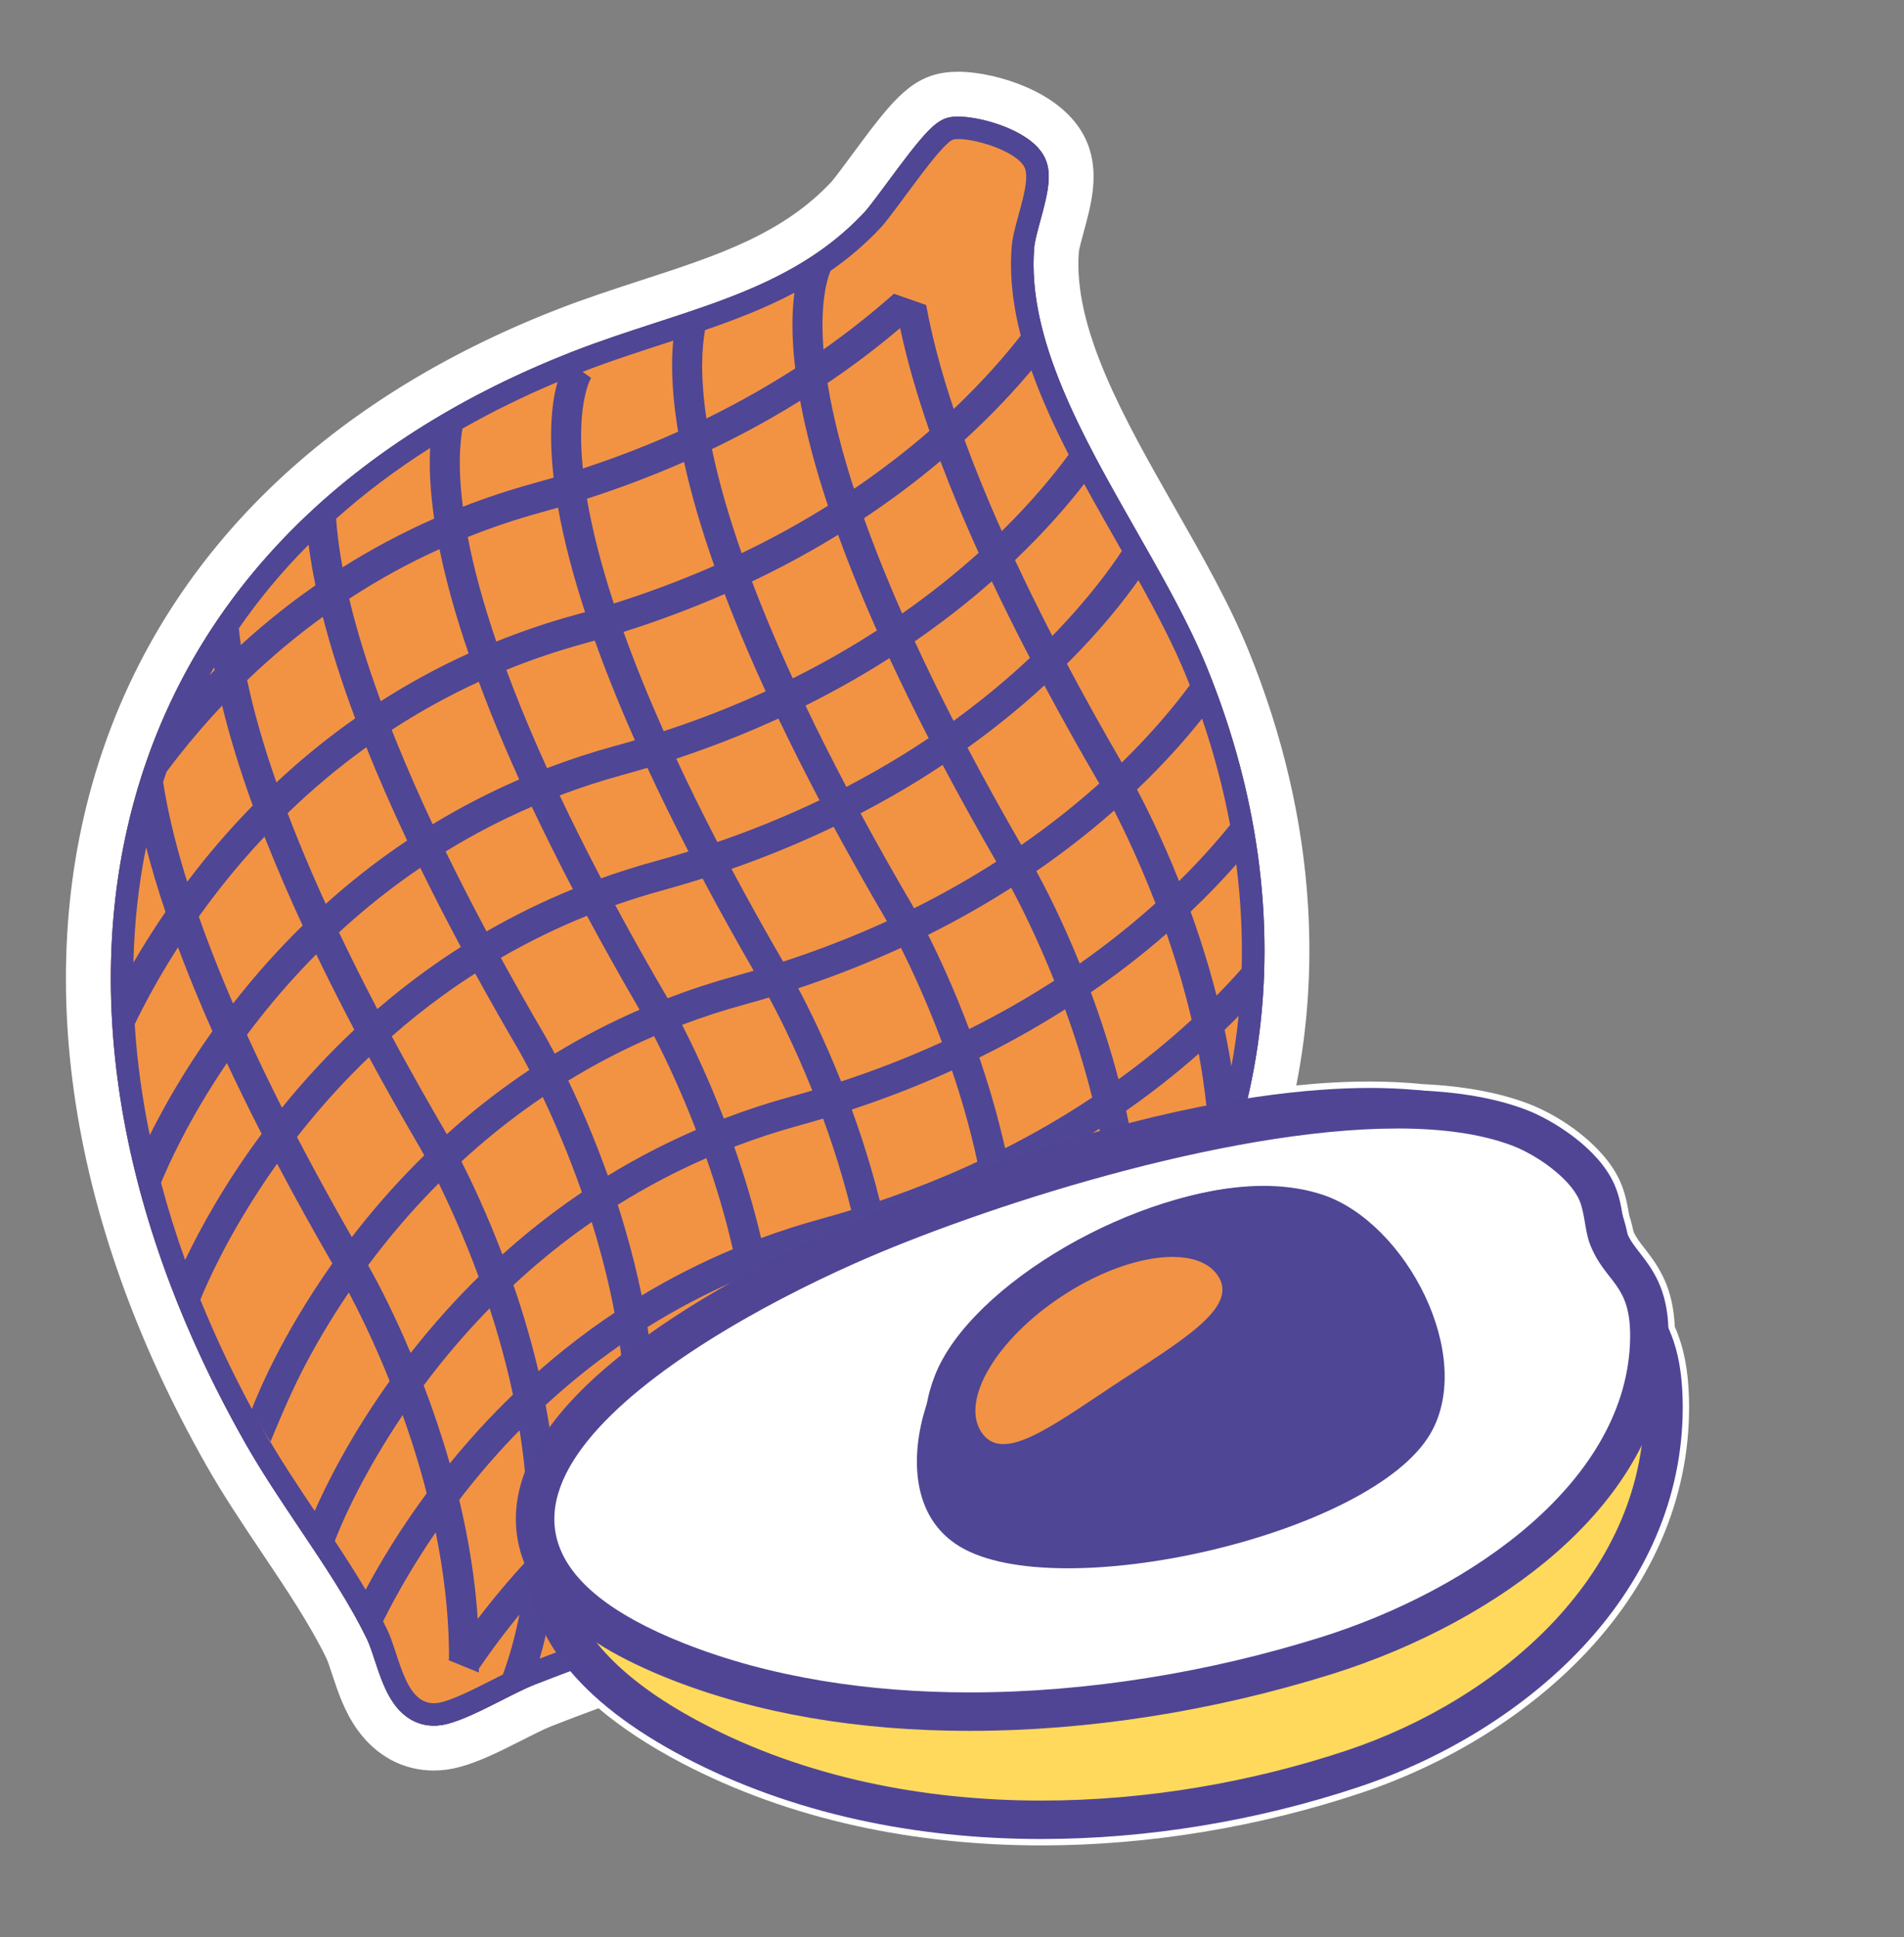 <svg viewBox="0 0 841.89 856.45" xmlns="http://www.w3.org/2000/svg" id="uuid-edd16a6a-7d1a-4124-a102-fec4fd8253e8"><rect x="0" y="0" width="841.89" height="856.45" fill="#808080" stroke="none"/><defs><style>.uuid-73a4f582-8959-49c2-850b-4018217ab2da{fill:#504595;}.uuid-01d6c295-fcf7-41bb-8cc3-e6a1f20b772a{fill:#ffd95c;}.uuid-8e69cd4a-ec8f-4b5e-a7d8-2ab5267bae43{fill:#4f4695;}.uuid-f39b1924-0f73-4ff5-86f6-11b77bc7a4d8{fill:#f19244;}.uuid-8b084f0f-d0ea-483a-ba45-470906b0b748{fill:none;stroke:#4f4695;stroke-miterlimit:10;stroke-width:19.84px;}.uuid-ba6c27b0-db15-4e32-9325-f7cee77683b0{fill:#fff;}.uuid-180ca932-0d9a-4f25-8b3f-d934d6922eb9{fill:#f39b5b;}.uuid-4e08b3cb-7e3d-4003-a99d-295c253e64a3{fill:#f29344;}</style></defs><path d="M460.52,805.98c-57.03,0-110.45-12.2-154.46-35.28-15.89-8.33-29.07-17.33-39.27-26.8-7.81,2.88-17.05,6.34-26.47,10.01-3.72,1.45-8.75,4-14.07,6.7-8.72,4.42-17.74,8.99-25.71,11.1-2.92.77-5.85,1.17-8.71,1.17-10.2,0-19.36-4.96-25.77-13.98-4.81-6.76-7.54-15.05-9.74-21.71-1.04-3.14-2.1-6.39-2.99-8.23-7.54-15.56-18.53-31.94-29.16-47.78-8.32-12.4-16.9-25.18-24.21-38.06-61.27-107.83-76.92-218.36-44.06-311.23,29.48-83.33,96.3-147.46,193.22-185.48,12.71-4.99,25.4-9.11,37.67-13.1,33.23-10.81,64.6-21.01,88.19-46.21,1.46-1.56,5.95-7.63,9.22-12.06,17.14-23.18,23.62-31.28,34.5-33.03,1.44-.23,3.05-.35,4.78-.35,14.09,0,42.89,8.01,48.85,27.31,3.06,9.92.12,20.67-2.72,31.07-.96,3.53-2.28,8.35-2.45,10.38-2.96,37.08,20.8,78.79,43.78,119.12,12.17,21.37,23.67,41.55,31.93,61.83,27.46,67.41,33.46,136.23,17.59,200.06,16.11-2.21,31.19-3.33,45.01-3.33,8.08,0,15.85.38,23.09,1.14,17.02.77,31.69,3.45,43.61,7.97,12.95,4.91,29.68,16.82,35.17,29.24,1.84,4.16,2.59,8.61,3.26,12.53l.12.7c.99,2.87,1.66,5.79,2.16,8.22,1.88,4.27,4.07,7.07,6.59,10.29,5.12,6.54,10.89,13.9,11.23,30.75,3.97,8.19,5.84,17.13,6.19,29.3,1.09,38.03-13.54,74.39-42.32,105.14-24.5,26.19-58.61,47.48-96.04,59.95-44.46,14.81-92.19,22.64-138.01,22.64h0Z" class="uuid-180ca932-0d9a-4f25-8b3f-d934d6922eb9"></path><path d="M423.47,51.57c11.81,0,35.29,7.12,39.37,20.32,2.21,7.16-.23,16.08-2.81,25.53-1.24,4.54-2.53,9.25-2.76,12.2-3.21,40.12,21.32,83.19,45.04,124.83,12,21.08,23.34,40.98,31.36,60.66,29.07,71.36,32.95,143.85,13.11,208.48,20.25-3.5,40.15-5.57,58.68-5.57,7.71,0,15.19.36,22.35,1.12,15.43.67,29.31,2.98,40.84,7.35,11,4.17,25.38,14.4,29.61,23.97,1.53,3.46,2.1,7.64,2.82,11.75.99,2.66,1.67,5.59,2.26,8.62,6.81,16.57,17.72,16.69,17.44,40.52,3.32,6.12,5.8,13.67,6.18,27.18,2.21,76.84-64.06,132.91-131.57,155.39-42.19,14.05-88.64,22.13-134.88,22.13-52.38,0-104.5-10.37-149.86-34.15-18.18-9.53-31.74-19.42-41.41-29.49-10.65,3.9-21.49,7.94-32.54,12.24-4.17,1.62-9.41,4.28-14.96,7.09-8.26,4.19-16.8,8.51-23.76,10.36-2.11.56-4.18.84-6.17.84-6.96,0-13.1-3.36-17.69-9.81-3.94-5.54-6.31-12.72-8.39-19.06-1.19-3.61-2.31-7.02-3.49-9.45-7.84-16.19-19.03-32.86-29.85-48.99-8.2-12.22-16.68-24.86-23.82-37.42-59.83-105.29-75.22-212.9-43.33-303.02,28.5-80.53,93.33-142.62,187.49-179.56,12.44-4.88,24.99-8.96,37.12-12.91,34.47-11.21,67.03-21.8,92.36-48.87,1.85-1.98,5.97-7.55,9.96-12.94,16.51-22.32,21.54-28.08,28.1-29.13.93-.15,2.01-.22,3.21-.22M423.48,31.73h0c-2.26,0-4.4.16-6.36.47-15.43,2.47-23.94,13.98-40.91,36.92-2.69,3.64-7.19,9.73-8.52,11.21-21.84,23.31-50.64,32.68-83.98,43.52-12.42,4.04-25.24,8.21-38.23,13.3-99.68,39.1-168.47,105.29-198.95,191.41-33.84,95.63-17.93,209.07,44.79,319.44,7.5,13.2,16.18,26.13,24.57,38.64,10.46,15.6,21.26,31.69,28.49,46.62.6,1.23,1.65,4.43,2.49,6.99,2.4,7.31,5.39,16.39,11.08,24.37,8.33,11.7,20.36,18.15,33.86,18.15,3.71,0,7.5-.5,11.25-1.5,8.99-2.38,18.47-7.19,27.65-11.84,4.89-2.48,9.93-5.03,13.2-6.31,7.2-2.81,14.31-5.49,20.74-7.88,10.08,8.56,22.41,16.67,36.79,24.22,23.52,12.33,49.51,21.69,77.24,27.8,25.96,5.72,53.49,8.62,81.84,8.62,46.88,0,95.69-8,141.15-23.15,38.97-12.98,74.54-35.21,100.15-62.58,30.6-32.71,46.16-71.51,44.99-112.21-.36-12.53-2.32-22.44-6.26-31.35-.77-17.15-6.71-26.17-13.27-34.54-2.05-2.62-3.61-4.61-4.92-7.3-.49-2.28-1.12-4.87-1.99-7.52-.72-4.27-1.63-9.56-3.95-14.82-6.96-15.74-25.99-28.92-40.73-34.5-12.84-4.86-28.44-7.75-46.39-8.59-7.51-.78-15.52-1.17-23.83-1.17-10.15,0-20.94.58-32.29,1.74,5.08-25.69,6.83-52.23,5.2-79.24-2.28-37.74-11.14-75.77-26.33-113.05-8.51-20.89-20.16-41.34-32.5-62.99-22.22-39.01-45.19-79.33-42.51-113.35.19-1.52,1.4-5.96,2.13-8.62,3.07-11.22,6.55-23.94,2.63-36.62-3.58-11.57-13.19-21.06-27.81-27.44-9.85-4.3-21.26-6.87-30.52-6.87h0Z" class="uuid-ba6c27b0-db15-4e32-9325-f7cee77683b0"></path><path d="M533.68,295.11c-8.02-19.68-19.36-39.59-31.36-60.66-23.72-41.64-48.25-84.7-45.04-124.83.24-2.95,1.52-7.65,2.76-12.2,2.58-9.45,5.02-18.37,2.81-25.53-4.5-14.55-32.55-21.71-42.58-20.1-6.56,1.05-11.59,6.81-28.1,29.13-3.99,5.39-8.11,10.96-9.96,12.94-25.34,27.07-57.9,37.66-92.36,48.87-12.13,3.95-24.68,8.03-37.12,12.91-94.16,36.94-158.99,99.03-187.49,179.56-31.89,90.12-16.5,197.73,43.33,303.02,7.14,12.57,15.62,25.2,23.82,37.42,10.82,16.13,22.01,32.81,29.85,48.99,1.18,2.43,2.3,5.84,3.49,9.45,2.09,6.34,4.45,13.53,8.39,19.06,4.59,6.45,10.73,9.81,17.69,9.81,2,0,4.06-.28,6.17-.84,6.96-1.84,15.5-6.17,23.76-10.36,5.55-2.81,10.79-5.47,14.96-7.09,16.59-6.46,32.77-12.35,48.43-18.04,73.07-26.57,136.18-49.52,196.93-113.15,79.58-83.34,98.87-202.35,51.61-318.36Z" class="uuid-8e69cd4a-ec8f-4b5e-a7d8-2ab5267bae43"></path><path d="M474.89,606.64c-72.17,75.58-149.23,92.74-241.78,128.79-11.01,4.29-27.41,14.39-37.66,17.11-16.13,4.27-18.36-20-24.28-32.22-14.15-29.21-37.58-58.14-53.97-86.99C10.97,446.4,45.9,247.45,256.35,164.89c47.58-18.67,96.72-25.36,133.11-64.23,6.41-6.85,27.1-38.2,32.38-39.05,7.25-1.16,29.07,5.24,31.54,13.23,2.26,7.33-5.21,24.28-5.99,34.01-5.11,63.88,53.13,131.17,77.11,190.03,43.47,106.71,31.08,223.28-49.6,307.77Z" class="uuid-8e69cd4a-ec8f-4b5e-a7d8-2ab5267bae43"></path><path d="M474.89,606.64c-72.17,75.58-149.23,92.74-241.78,128.79-11.01,4.29-27.41,14.39-37.66,17.11-16.13,4.27-18.36-20-24.28-32.22-14.15-29.21-37.58-58.14-53.97-86.99C10.97,446.4,45.9,247.45,256.35,164.89c47.58-18.67,96.72-25.36,133.11-64.23,6.41-6.85,27.1-38.2,32.38-39.05,7.25-1.16,29.07,5.24,31.54,13.23,2.26,7.33-5.21,24.28-5.99,34.01-5.11,63.88,53.13,131.17,77.11,190.03,43.47,106.71,31.08,223.28-49.6,307.77Z" class="uuid-8b084f0f-d0ea-483a-ba45-470906b0b748"></path><path d="M223.89,296.16c1.98,5.36,4.11,10.84,6.37,16.43,3.53,8.73,7.41,17.74,11.62,27.02,9.71-3.72,19.64-6.98,29.77-9.75,3.05-.83,6.07-1.7,9.09-2.59-3.74-8.43-7.21-16.64-10.39-24.62-2.65-6.64-5.1-13.12-7.36-19.45-1.62.46-3.24.92-4.87,1.36-11.7,3.21-23.12,7.08-34.23,11.6Z" class="uuid-4e08b3cb-7e3d-4003-a99d-295c253e64a3"></path><path d="M259.53,220.49c2.37,13.99,6.35,29.49,11.87,46.33,15.32-4.83,30.16-10.41,44.44-16.69-5.8-16.44-10.27-31.78-13.38-45.91-13.83,6.08-28.16,11.52-42.92,16.27Z" class="uuid-4e08b3cb-7e3d-4003-a99d-295c253e64a3"></path><path d="M362.91,538.9c4.53-1.24,9.02-2.55,13.47-3.91-1.17-4.75-2.46-9.53-3.86-14.36-2.68-9.22-5.6-17.97-8.57-26.09-3.51,1.05-7.05,2.06-10.6,3.04-9.77,2.68-19.34,5.82-28.7,9.41,2.37,6.77,4.69,13.93,6.87,21.41,1.86,6.38,3.53,12.71,5.01,18.98,8.63-3.19,17.42-6.02,26.38-8.47Z" class="uuid-4e08b3cb-7e3d-4003-a99d-295c253e64a3"></path><path d="M320.41,262.61c-14.38,6.3-29.31,11.89-44.7,16.76,2.49,6.94,5.22,14.09,8.19,21.44,2.95,7.3,6.15,14.79,9.57,22.47,15.57-5.11,30.63-11,45.09-17.63-5.42-11.81-10.33-23.21-14.7-34.17-1.19-2.99-2.34-5.95-3.46-8.87Z" class="uuid-4e08b3cb-7e3d-4003-a99d-295c253e64a3"></path><path d="M455.38,290.87c-6.03-11.61-11.65-22.91-16.83-33.87-10.68,9.4-22.07,18.26-34.09,26.55,5.23,11.34,10.96,23.07,17.16,35.16,10.9-7.89,21.22-16.3,30.89-25.16.98-.9,1.94-1.79,2.88-2.67Z" class="uuid-4e08b3cb-7e3d-4003-a99d-295c253e64a3"></path><path d="M440.54,380.97c-8.48-14.67-16.39-28.95-23.73-42.79-7.23,4.8-14.67,9.4-22.31,13.76-4.6,2.63-9.27,5.18-14.01,7.64,6.97,12.88,14.43,26.12,22.38,39.69.11.19.57.97,1.3,2.29,6.65-3.31,13.17-6.79,19.54-10.42,5.72-3.27,11.33-6.66,16.82-10.18Z" class="uuid-4e08b3cb-7e3d-4003-a99d-295c253e64a3"></path><path d="M154.4,264.7c3.33,13.93,8,29.08,13.96,45.31,12.44-7.96,25.41-15,38.84-21.11-5.68-16.57-9.98-32-12.86-46.14-13.86,6.29-27.2,13.61-39.95,21.95Z" class="uuid-4e08b3cb-7e3d-4003-a99d-295c253e64a3"></path><path d="M376.84,300.91c-6.74,3.85-13.63,7.53-20.68,11.04,5.55,11.61,11.58,23.59,18.08,35.94,4.5-2.34,8.93-4.75,13.29-7.24,7.93-4.52,15.63-9.3,23.1-14.3-6.26-12.15-12.04-23.96-17.35-35.38-5.37,3.43-10.85,6.75-16.44,9.95Z" class="uuid-4e08b3cb-7e3d-4003-a99d-295c253e64a3"></path><path d="M416.49,460.72c-6.57-17.59-13.29-32.04-18.12-41.67-14.58,6.7-29.75,12.68-45.42,17.88,4.17,7.82,11.43,22.26,18.96,41.21,15.39-5.06,30.27-10.88,44.58-17.42Z" class="uuid-4e08b3cb-7e3d-4003-a99d-295c253e64a3"></path><path d="M370.56,236.44c-3.54,2.18-7.12,4.3-10.75,6.38-8.84,5.06-17.95,9.81-27.31,14.26,1.56,4.12,3.2,8.31,4.92,12.56,3.95,9.75,8.32,19.85,13.11,30.28,6.58-3.28,13.03-6.72,19.33-10.32,6.09-3.47,12.05-7.1,17.87-10.85-3.85-8.66-7.41-17.08-10.67-25.27-2.31-5.8-4.48-11.49-6.49-17.05Z" class="uuid-4e08b3cb-7e3d-4003-a99d-295c253e64a3"></path><path d="M142.44,272.93c-11.6,8.41-22.67,17.7-33.16,27.8,2.92,13.81,7.25,28.92,12.94,45.19,9.8-9.16,20.08-17.66,30.79-25.44,1.34-.97,2.69-1.93,4.04-2.88-5.96-15.96-10.74-30.95-14.31-44.88-.1.07-.2.14-.3.21Z" class="uuid-4e08b3cb-7e3d-4003-a99d-295c253e64a3"></path><path d="M238.09,606.2c7.48-6.57,15.22-12.77,23.2-18.57,3.43-2.5,6.92-4.91,10.44-7.26-2.02-10.71-4.66-21.66-7.89-32.8-.72-2.47-1.45-4.91-2.2-7.31-1.8,1.25-3.59,2.51-5.37,3.8-10.16,7.36-19.92,15.41-29.23,24.08,2.07,6.01,4.08,12.32,5.99,18.88,1.88,6.45,3.56,12.85,5.06,19.19Z" class="uuid-4e08b3cb-7e3d-4003-a99d-295c253e64a3"></path><path d="M248.22,533.51c2.99-2.17,6.02-4.29,9.08-6.35-5.9-16.86-12.18-31.34-17.3-42.15-2.72,1.84-5.41,3.72-8.07,5.65-9.67,7.01-18.99,14.64-27.9,22.85,4.77,9.41,11.45,23.6,18.12,41.13,8.37-7.53,17.07-14.58,26.07-21.12Z" class="uuid-4e08b3cb-7e3d-4003-a99d-295c253e64a3"></path><path d="M324.05,552.3c-1.51-6.56-3.23-13.19-5.18-19.89-2.06-7.1-4.27-13.92-6.53-20.39-13.57,5.91-26.66,12.8-39.19,20.65,1.14,3.54,2.25,7.17,3.33,10.88,2.88,9.87,5.3,19.61,7.26,29.19,12.92-7.78,26.38-14.61,40.31-20.45Z" class="uuid-4e08b3cb-7e3d-4003-a99d-295c253e64a3"></path><path d="M197.57,501.44c8.44-7.61,17.22-14.73,26.31-21.33,3.35-2.44,6.75-4.8,10.19-7.09-2.93-5.66-4.78-8.84-4.84-8.94-6.72-11.48-13.09-22.72-19.12-33.71-4.87,3.12-9.67,6.38-14.37,9.79-7.74,5.61-15.25,11.62-22.51,18,7.43,13.81,15.42,28.04,23.98,42.67.05.09.17.3.36.62Z" class="uuid-4e08b3cb-7e3d-4003-a99d-295c253e64a3"></path><path d="M87.91,405.26c2.73,7.75,5.77,15.76,9.11,24.01,1.91,4.72,3.92,9.53,6.03,14.41.29-.38.59-.75.88-1.13,9.33-11.87,19.31-23.01,29.89-33.35-5.79-12.52-11-24.59-15.62-36.17-.42-1.06-.84-2.11-1.25-3.15-6.72,7.12-13.17,14.59-19.32,22.4-3.47,4.41-6.71,8.75-9.73,12.98Z" class="uuid-4e08b3cb-7e3d-4003-a99d-295c253e64a3"></path><path d="M187.69,429.6c5.25-3.82,10.62-7.46,16.08-10.93-6.41-11.99-12.4-23.66-17.94-34.99-2.61,1.77-5.2,3.58-7.76,5.44-9.77,7.09-19.18,14.8-28.18,23.1,5.22,10.96,10.87,22.27,16.95,33.9,6.75-5.81,13.7-11.33,20.84-16.52Z" class="uuid-4e08b3cb-7e3d-4003-a99d-295c253e64a3"></path><path d="M156.67,455.27c-6.01-11.42-11.63-22.54-16.84-33.35-8.85,8.9-17.25,18.4-25.16,28.44-1.89,2.4-3.72,4.79-5.48,7.15,4.75,10.41,9.91,21.16,15.48,32.22,9.97-12.33,20.66-23.84,31.99-34.46Z" class="uuid-4e08b3cb-7e3d-4003-a99d-295c253e64a3"></path><path d="M239.51,226.46c-11.16,3.06-22.07,6.72-32.69,10.97,2.7,14.04,6.92,29.49,12.62,46.22,11.42-4.62,23.16-8.59,35.18-11.88,1.36-.37,2.72-.75,4.07-1.14-5.45-16.68-9.44-32.13-11.94-46.22-2.4.7-4.81,1.38-7.23,2.04Z" class="uuid-4e08b3cb-7e3d-4003-a99d-295c253e64a3"></path><path d="M229.58,344.61c-4.71-10.39-9.01-20.47-12.88-30.19-1.75-4.4-3.42-8.73-5-12.99-13.34,6.13-26.19,13.22-38.5,21.25.66,1.68,1.33,3.36,2.02,5.06,4.75,11.73,10.11,23.97,16.08,36.67,12.29-7.48,25.07-14.08,38.29-19.8Z" class="uuid-4e08b3cb-7e3d-4003-a99d-295c253e64a3"></path><path d="M458.23,385.14c3.59,6.55,11.14,21.03,19.18,40.84,11.85-8.3,23.05-17.19,33.5-26.61-6.9-17.91-13.78-32.22-18.3-41.01-10.76,9.48-22.25,18.43-34.38,26.78Z" class="uuid-4e08b3cb-7e3d-4003-a99d-295c253e64a3"></path><path d="M331.78,617.21c0-1.71,0-3.43-.03-5.16-.25-14.87-1.9-30.43-4.93-46.53-14.04,6.03-27.57,13.11-40.52,21.2,2.21,13.77,3.44,27.15,3.67,40.07.08,4.8.03,9.53-.17,14.2,13.38-9.02,27.39-16.96,41.97-23.79Z" class="uuid-4e08b3cb-7e3d-4003-a99d-295c253e64a3"></path><path d="M275.86,650.97c.7-7.71.99-15.63.85-23.75-.18-10.48-1.05-21.31-2.61-32.42-1.6,1.11-3.19,2.24-4.77,3.38-9.73,7.06-19.1,14.74-28.07,23,3.21,16.95,4.97,33.37,5.25,49.09.03,1.93.04,3.86.03,5.77,9.34-8.98,19.12-17.35,29.31-25.06Z" class="uuid-4e08b3cb-7e3d-4003-a99d-295c253e64a3"></path><path d="M349.84,484.79c3.13-.86,6.25-1.75,9.34-2.67-7.95-19.81-15.54-34.51-19.13-41.12-3.66,1.1-7.34,2.16-11.05,3.17-9.32,2.55-18.46,5.53-27.4,8.92,4.68,9.1,11.55,23.45,18.47,41.44,9.71-3.72,19.64-6.97,29.77-9.75Z" class="uuid-4e08b3cb-7e3d-4003-a99d-295c253e64a3"></path><path d="M64.61,374.54c-3.36,16.6-5.22,33.66-5.61,51.07,4-6.91,8.71-14.46,14.17-22.43-3.36-9.98-6.22-19.54-8.56-28.64Z" class="uuid-4e08b3cb-7e3d-4003-a99d-295c253e64a3"></path><path d="M94.88,296.29c-.08-.42-.15-.84-.22-1.25-.68,1.18-1.36,2.36-2.02,3.54.75-.77,1.49-1.53,2.25-2.29Z" class="uuid-4e08b3cb-7e3d-4003-a99d-295c253e64a3"></path><path d="M526.46,403.06c2.83,7.84,5.61,16.25,8.19,25.12,1.17,4.02,2.26,8.01,3.28,11.98,4.08-4.14,7.77-8.12,11.09-11.89.42-15.29-.39-30.71-2.38-46.15-5.66,6.44-12.36,13.51-20.19,20.94Z" class="uuid-4e08b3cb-7e3d-4003-a99d-295c253e64a3"></path><path d="M515.81,412.76c-10.5,9.17-21.68,17.84-33.46,25.94,3.29,8.87,6.54,18.52,9.53,28.78.95,3.25,1.84,6.48,2.69,9.7,11.13-8.03,21.67-16.58,31.53-25.62.27-.25.53-.49.8-.74-1.44-6.15-3.07-12.37-4.89-18.65-1.96-6.75-4.05-13.24-6.19-19.43Z" class="uuid-4e08b3cb-7e3d-4003-a99d-295c253e64a3"></path><path d="M502.74,349.06c4.21,7.92,11.27,22.07,18.6,40.49,9.29-9.14,16.76-17.62,22.57-24.82-2.93-15.75-7.08-31.47-12.41-47.03-7,8.83-16.47,19.63-28.76,31.36Z" class="uuid-4e08b3cb-7e3d-4003-a99d-295c253e64a3"></path><path d="M275.15,342.64c-9.41,2.58-18.65,5.59-27.68,9.02,5.59,11.82,11.7,24.05,18.3,36.66,7.72-2.77,15.57-5.25,23.54-7.44,5.09-1.39,10.12-2.87,15.11-4.42-6.57-12.73-12.63-25.08-18.16-37.01-3.68,1.11-7.38,2.17-11.11,3.19Z" class="uuid-4e08b3cb-7e3d-4003-a99d-295c253e64a3"></path><path d="M161.04,331.04c-11.86,8.6-23.17,18.11-33.87,28.48,1.46,3.84,2.99,7.73,4.59,11.68,3.71,9.17,7.81,18.66,12.26,28.43,8.35-7.5,17.02-14.53,26-21.05,3.29-2.39,6.63-4.71,10-6.97-6.76-14.34-12.78-28.1-18.04-41.24-.31.22-.63.45-.94.67Z" class="uuid-4e08b3cb-7e3d-4003-a99d-295c253e64a3"></path><path d="M307.76,499.55c-7.02-18.23-14.03-32.73-18.54-41.46-13.12,5.64-25.79,12.2-37.95,19.65,5.12,10.67,11.44,25.05,17.5,42.03,12.5-7.65,25.52-14.4,38.99-20.22Z" class="uuid-4e08b3cb-7e3d-4003-a99d-295c253e64a3"></path><path d="M299.01,335.42c5.53,11.88,11.6,24.17,18.17,36.86,15.63-5.38,30.72-11.55,45.19-18.47-6.53-12.4-12.6-24.46-18.18-36.14-14.51,6.66-29.6,12.59-45.18,17.76Z" class="uuid-4e08b3cb-7e3d-4003-a99d-295c253e64a3"></path><path d="M245.31,465.84c12.04-7.32,24.55-13.8,37.49-19.43-8.28-14.22-16.04-28.07-23.27-41.53-13.15,5.29-25.86,11.49-38.09,18.57,6.06,11.05,12.47,22.36,19.22,33.91.24.4,1.97,3.37,4.65,8.48Z" class="uuid-4e08b3cb-7e3d-4003-a99d-295c253e64a3"></path><path d="M253.3,393.1c-6.54-12.52-12.59-24.68-18.15-36.45-13.17,5.68-25.89,12.28-38.1,19.79,5.57,11.43,11.6,23.22,18.08,35.35,12.27-7.08,25.01-13.32,38.17-18.69Z" class="uuid-4e08b3cb-7e3d-4003-a99d-295c253e64a3"></path><path d="M292.81,393.68c-7.02,1.92-13.94,4.09-20.76,6.49,7.18,13.34,14.9,27.07,23.14,41.17,9.88-3.81,19.99-7.13,30.3-9.95,2.61-.71,5.2-1.45,7.78-2.21-8.05-13.96-15.6-27.56-22.61-40.77-5.89,1.86-11.84,3.62-17.85,5.27Z" class="uuid-4e08b3cb-7e3d-4003-a99d-295c253e64a3"></path><path d="M392.17,407.3c-.46-.83-.72-1.27-.75-1.31-8.1-13.84-15.7-27.34-22.8-40.47-14.49,6.96-29.58,13.18-45.19,18.63,7.08,13.28,14.7,26.95,22.84,41,15.86-5.16,31.19-11.13,45.9-17.86Z" class="uuid-4e08b3cb-7e3d-4003-a99d-295c253e64a3"></path><path d="M365.91,169.35c.07.44.14.88.22,1.33,2.29,13.73,6.13,28.93,11.47,45.43,11.77-7.98,22.93-16.53,33.38-25.6-5.66-16.29-9.99-31.48-12.97-45.46-10.12,8.58-20.84,16.7-32.1,24.3Z" class="uuid-4e08b3cb-7e3d-4003-a99d-295c253e64a3"></path><path d="M452.21,573.07c9.75-4.56,19.23-9.46,28.4-14.69,3.89-2.22,7.72-4.5,11.51-6.84,0-.13,0-.26,0-.39-.28-16.58-2.3-34.03-6.03-52.11-5.86,3.78-11.86,7.43-17.98,10.93-6.81,3.89-13.78,7.61-20.9,11.15,3.04,16.42,4.7,32.35,4.97,47.61.03,1.46.03,2.9.03,4.35Z" class="uuid-4e08b3cb-7e3d-4003-a99d-295c253e64a3"></path><path d="M434.79,527.03c-13.76,6.28-28.04,11.91-42.76,16.86,3.64,17.24,5.79,33.96,6.45,49.99,13.88-4.35,27.36-9.31,40.39-14.86.09-3.26.1-6.56.05-9.9-.23-13.5-1.61-27.58-4.13-42.1Z" class="uuid-4e08b3cb-7e3d-4003-a99d-295c253e64a3"></path><path d="M461.13,498.67c7.47-4.26,14.75-8.75,21.81-13.44-1.13-4.55-2.37-9.13-3.71-13.75-2.59-8.91-5.4-17.37-8.27-25.26-5.21,3.32-10.52,6.52-15.93,9.62-7.16,4.1-14.5,8-22.01,11.7,1.95,5.73,3.86,11.71,5.67,17.92,2.18,7.48,4.09,14.88,5.75,22.19,5.67-2.88,11.23-5.87,16.69-8.99Z" class="uuid-4e08b3cb-7e3d-4003-a99d-295c253e64a3"></path><path d="M385.31,611.56c-13.9,3.84-27.41,8.61-40.47,14.3-1.12,27.19-6.93,52.15-17.32,74.37,14.31-5.61,28.27-11.49,41.93-18.04,9.7-20.98,15.02-44.69,15.86-70.63Z" class="uuid-4e08b3cb-7e3d-4003-a99d-295c253e64a3"></path><path d="M437.99,593.76c-12.73,5.19-25.85,9.85-39.32,13.95-.33,23.48-4.08,45.36-11.17,65.33,11.97-6.44,23.73-13.56,35.31-21.63,8.11-17.42,13.19-36.73,15.18-57.65Z" class="uuid-4e08b3cb-7e3d-4003-a99d-295c253e64a3"></path><path d="M148.04,681.28c4.75,7.18,9.37,14.36,13.63,21.56,6.37-11.92,15.23-26.71,27.01-42.67-.94-3.67-1.95-7.36-3.03-11.08-2.39-8.23-4.97-16.09-7.61-23.45-8.79,13.04-15.32,24.64-19.72,33.16-6.24,12.08-9.51,20.46-10.27,22.47Z" class="uuid-4e08b3cb-7e3d-4003-a99d-295c253e64a3"></path><path d="M182.13,597.48c9.22-11.73,19.08-22.75,29.52-32.99-6.27-17.08-12.76-31.35-17.67-41.34-8.95,8.99-17.46,18.58-25.46,28.73-1.99,2.53-3.91,5.04-5.76,7.52,1.68,2.91,9.7,17.16,18.82,38.78.18-.23.36-.47.55-.7Z" class="uuid-4e08b3cb-7e3d-4003-a99d-295c253e64a3"></path><path d="M214.68,711.3c5.78-7.35,11.81-14.42,18.07-21.2.44-6.34.61-12.82.5-19.43-.21-12.34-1.38-25.15-3.5-38.34-8.36,8.51-16.31,17.55-23.82,27.09-.97,1.24-1.93,2.47-2.87,3.69,4.33,18.14,7.07,35.75,8.18,52.64,1.12-1.47,2.26-2.96,3.43-4.45Z" class="uuid-4e08b3cb-7e3d-4003-a99d-295c253e64a3"></path><path d="M316.15,704.7c8.85-18.8,13.37-49.61,15.05-72.48-14.79,7.35-28.94,15.91-42.38,25.65-.12.09-.25.18-.37.27-2.47,20.74-8.27,45.43-16.53,62.99l-12.64,4.3c5.85-12.43,11.2-41.18,13.93-55.44-9.63,7.98-18.84,16.59-27.6,25.8-1.2,13.08-3.53,25.6-6.98,37.5,31.09-11.94,60.43-21.91,88.43-32.87l-10.9,4.29Z" class="uuid-4e08b3cb-7e3d-4003-a99d-295c253e64a3"></path><path d="M198.85,647.04c8.78-10.8,18.13-20.98,27.97-30.47-1.78-8.39-3.93-16.91-6.43-25.55-1.25-4.31-2.56-8.51-3.89-12.6-8.28,8.45-16.17,17.42-23.62,26.88-1.92,2.43-3.76,4.84-5.53,7.22,3.77,9.88,7.53,20.82,10.96,32.57.19.65.37,1.3.56,1.95Z" class="uuid-4e08b3cb-7e3d-4003-a99d-295c253e64a3"></path><path d="M172.31,610.6c-7.24-18.04-14.19-31.85-18.08-39.17-9.07,13.37-15.77,25.27-20.27,33.98-7.16,13.87-14.44,32.25-14.48,32.33l-7.37-13.48c1.64,3.02,3.32,6.05,5.03,9.06,6.56,11.54,14.24,23.1,22.01,34.68,5.11-11.59,15.62-32.87,33.14-57.41Z" class="uuid-4e08b3cb-7e3d-4003-a99d-295c253e64a3"></path><path d="M364.11,154.48c10.96-7.7,21.36-15.92,31.13-24.59,0-.01,0-.03,0-.04l14.28,5.01c2.54,13.93,6.61,29.3,12.18,45.95,12.93-12.24,22.7-23.52,29.64-32.42-3.42-13.25-5.03-26.47-3.99-39.54.78-9.72,8.25-26.68,5.99-34.01-2.47-7.99-24.28-14.39-31.54-13.23-5.28.85-25.97,32.2-32.38,39.05-6.97,7.44-14.4,13.7-22.2,19.09-1.63,4.02-4.69,14.56-3.1,34.73Z" class="uuid-4e08b3cb-7e3d-4003-a99d-295c253e64a3"></path><path d="M497.94,491.06c3.99,17.96,6.39,35.38,7.18,52.06,7.92-5.36,15.56-10.98,22.9-16.84,2.48-5.85,4.74-11.77,6.77-17.76-.42-13.7-2.01-27.96-4.74-42.68-10.09,8.89-20.82,17.32-32.11,25.22Z" class="uuid-4e08b3cb-7e3d-4003-a99d-295c253e64a3"></path><path d="M382.39,598.61c.99-.27,1.97-.54,2.95-.82-.43-15.9-2.45-32.57-6.02-49.82-4.27,1.3-8.57,2.55-12.91,3.74-9.19,2.52-18.22,5.45-27.05,8.78,3.45,17.59,5.34,34.62,5.64,50.9,12.12-5.01,24.59-9.28,37.38-12.78Z" class="uuid-4e08b3cb-7e3d-4003-a99d-295c253e64a3"></path><path d="M229.67,713.82c-1.43,1.75-2.85,3.51-4.26,5.29-5.03,6.38-9.57,12.63-13.65,18.6-.01.58-.03,1.16-.05,1.74l-13.44-5.5c.09-.13.18-.27.27-.4,0-1.59,0-3.2-.03-4.81-.28-16.33-2.24-33.5-5.86-51.29-9.59,13.98-16.63,26.44-21.28,35.47-.7,1.35-1.36,2.66-1.98,3.91.59,1.16,1.17,2.32,1.74,3.48,5.92,12.22,8.14,36.5,24.28,32.22,7.26-1.92,17.62-7.56,26.95-12.2,3.09-8.46,5.53-17.31,7.31-26.51Z" class="uuid-4e08b3cb-7e3d-4003-a99d-295c253e64a3"></path><path d="M515.26,552.26c-3.25,2.24-6.54,4.44-9.88,6.59-.05,3.42-.18,6.81-.38,10.17,3.65-5.5,7.07-11.09,10.26-16.76Z" class="uuid-4e08b3cb-7e3d-4003-a99d-295c253e64a3"></path><path d="M471.75,293.5c7.48,14.1,15.57,28.65,24.26,43.63,13.73-13.4,23.6-25.44,30.07-34.2-.53-1.35-1.07-2.7-1.62-4.05-5.59-13.72-13.04-27.89-21.11-42.37-6.3,8.92-16.58,22.03-31.6,36.99Z" class="uuid-4e08b3cb-7e3d-4003-a99d-295c253e64a3"></path><path d="M541.49,455.3c1.15,5.44,2.15,10.82,3,16.15,1.37-7.37,2.43-14.81,3.2-22.29-1.98,2.01-4.04,4.06-6.2,6.14Z" class="uuid-4e08b3cb-7e3d-4003-a99d-295c253e64a3"></path><path d="M491.82,567.21c-1.4.83-2.82,1.65-4.23,2.46-11.5,6.58-23.46,12.65-35.83,18.2-1.07,17.08-4.03,33.25-8.84,48.37,10.77-8.78,21.41-18.57,31.94-29.6,5.06-5.3,9.86-10.73,14.39-16.28,1.28-7.49,2.15-15.22,2.58-23.16Z" class="uuid-4e08b3cb-7e3d-4003-a99d-295c253e64a3"></path><path d="M479.39,213.96c-7.15,9.23-17.21,20.89-30.59,33.66,5.06,10.84,10.56,22.03,16.49,33.54,16.01-16.41,25.95-30.23,30.77-37.56-5.56-9.78-11.24-19.68-16.67-29.64Z" class="uuid-4e08b3cb-7e3d-4003-a99d-295c253e64a3"></path><path d="M415.81,203.83c-10.63,8.96-21.92,17.4-33.79,25.29,2.6,7.29,5.46,14.81,8.59,22.54,2.58,6.38,5.35,12.91,8.29,19.59,11.97-8.36,23.27-17.33,33.82-26.83-4.71-10.41-9.02-20.49-12.9-30.23-1.39-3.5-2.73-6.95-4.02-10.36Z" class="uuid-4e08b3cb-7e3d-4003-a99d-295c253e64a3"></path><path d="M427.27,193.75c-.26.24-.52.48-.79.72,2.14,5.83,4.44,11.79,6.91,17.89,2.95,7.29,6.14,14.78,9.57,22.46,13.53-13.29,23.23-25.2,29.57-33.82-6.35-12.37-12.07-24.83-16.47-37.28-7.36,8.8-16.87,19.08-28.78,30.04Z" class="uuid-4e08b3cb-7e3d-4003-a99d-295c253e64a3"></path><path d="M341.2,184.72c-8.55,4.89-17.36,9.5-26.4,13.83,2.93,14.03,7.32,29.42,13.13,46.01,8.52-4.09,16.83-8.43,24.9-13.04,4.49-2.56,8.92-5.21,13.26-7.93-5.56-16.73-9.67-32.25-12.29-46.41-4.14,2.58-8.34,5.09-12.61,7.53Z" class="uuid-4e08b3cb-7e3d-4003-a99d-295c253e64a3"></path><path d="M432.17,513.63c-1.72-7.94-3.76-15.99-6.13-24.15-1.62-5.59-3.34-11.01-5.1-16.22-14.25,6.47-29.04,12.24-44.31,17.29,2.95,8.11,5.85,16.85,8.54,26.07,1.4,4.79,2.68,9.55,3.86,14.28,14.89-5.06,29.29-10.83,43.14-17.28Z" class="uuid-4e08b3cb-7e3d-4003-a99d-295c253e64a3"></path><path d="M311.76,145.93c-1.42,7.69-2.21,20.2.6,39.07,7.47-3.66,14.76-7.51,21.87-11.57,5.92-3.38,11.72-6.89,17.39-10.54-1.73-14.47-1.43-25.41-.35-33.47-12.59,6.68-25.88,11.82-39.51,16.51Z" class="uuid-4e08b3cb-7e3d-4003-a99d-295c253e64a3"></path><path d="M466.14,433.56c-7.79-19.48-15.26-34.1-19.01-41.06-5.37,3.43-10.85,6.74-16.43,9.94-6.63,3.79-13.41,7.41-20.33,10.86,4.89,9.74,11.56,24.1,18.16,41.67,6.65-3.31,13.17-6.79,19.54-10.42,6.16-3.51,12.19-7.18,18.07-10.99Z" class="uuid-4e08b3cb-7e3d-4003-a99d-295c253e64a3"></path><path d="M157.79,544.08c9.3-11.84,19.26-22.95,29.81-33.28-1.14-2.08-1.8-3.21-1.83-3.27-8.03-13.72-15.57-27.11-22.62-40.13-10.93,10.48-21.23,21.83-30.81,33.99-.34.43-.68.87-1.02,1.3,7.44,14.28,15.53,29.05,24.24,44.26.73-.95,1.48-1.91,2.23-2.87Z" class="uuid-4e08b3cb-7e3d-4003-a99d-295c253e64a3"></path><path d="M427.8,330.59c7.34,13.9,15.27,28.24,23.79,43,12.2-8.46,23.73-17.54,34.47-27.18-8.67-14.88-16.77-29.35-24.27-43.39-10.6,9.74-21.96,18.96-33.99,27.57Z" class="uuid-4e08b3cb-7e3d-4003-a99d-295c253e64a3"></path><path d="M115.69,501.32c-5.49-10.74-10.61-21.2-15.36-31.36-9.05,13.34-15.74,25.22-20.22,33.91-4.38,8.48-7.29,15.13-8.91,19.04,3.01,11.35,6.57,22.74,10.66,34.16,6.33-13.27,17.22-33.39,33.82-55.75Z" class="uuid-4e08b3cb-7e3d-4003-a99d-295c253e64a3"></path><path d="M93.93,455.91c-3.77-8.49-7.27-16.77-10.47-24.81-1.66-4.16-3.24-8.25-4.74-12.29-6.76,10.51-11.95,19.82-15.64,26.97-1.3,2.52-2.47,4.87-3.52,7.05,1.02,16.14,3.25,32.51,6.67,49.03,5.92-11.9,14.94-28.05,27.7-45.95Z" class="uuid-4e08b3cb-7e3d-4003-a99d-295c253e64a3"></path><path d="M146.96,558.61c-8.75-15.15-16.9-29.87-24.43-44.13-11.38,15.98-19.55,30.34-24.75,40.42-4.65,9-7.65,15.94-9.19,19.73,6.55,16.11,14.15,32.22,22.8,48.27,2.05-5.41,12.65-31.87,35.57-64.29Z" class="uuid-4e08b3cb-7e3d-4003-a99d-295c253e64a3"></path><path d="M82.77,389.84c1.34-1.78,2.72-3.57,4.14-5.37,7.83-9.97,16.13-19.43,24.86-28.33-5.71-15.74-10.24-30.52-13.55-44.21-6.67,7.08-13.07,14.5-19.18,22.25-1.88,2.38-3.69,4.75-5.43,7.09-.51,1.48-1,2.97-1.48,4.46.13.84.27,1.7.41,2.57,2.11,12.65,5.53,26.54,10.23,41.55Z" class="uuid-4e08b3cb-7e3d-4003-a99d-295c253e64a3"></path><path d="M148.62,229.32c.36,5.15,1.03,10.94,2.11,17.44.22,1.34.46,2.7.72,4.07,12.97-8.17,26.5-15.37,40.53-21.55-1.87-12.78-2.22-23.06-1.79-31.22-15.22,9.64-29.07,20.09-41.58,31.26Z" class="uuid-4e08b3cb-7e3d-4003-a99d-295c253e64a3"></path><path d="M204.48,189.49c-1.25,7.17-1.92,18.31.17,34.54,10.22-3.98,20.68-7.44,31.36-10.37,2.95-.81,5.87-1.64,8.79-2.5-2.4-20.9-.54-34.32,1.71-42.28-14.93,6.28-28.94,13.17-42.02,20.61Z" class="uuid-4e08b3cb-7e3d-4003-a99d-295c253e64a3"></path><path d="M257.6,164.39l3.74,2.69s.03-.04.09-.14c-.08.12-6.67,10.77-3.73,40.19,14.52-4.76,28.59-10.2,42.15-16.28-.21-1.25-.41-2.49-.59-3.71-2.35-15.66-2.44-27.62-1.57-36.53-13.27,4.33-26.74,8.6-40.1,13.78Z" class="uuid-4e08b3cb-7e3d-4003-a99d-295c253e64a3"></path><path d="M106.5,285.16c8.93-8.15,18.23-15.75,27.89-22.77,1.69-1.23,3.39-2.43,5.1-3.63-.96-4.65-1.77-9.16-2.43-13.53-.23-1.5-.43-2.96-.61-4.4-11.62,11.66-21.9,24.01-30.85,36.97.24,2.33.53,4.78.9,7.35Z" class="uuid-4e08b3cb-7e3d-4003-a99d-295c253e64a3"></path><path d="M460.52,804.56c-56.81,0-109.99-12.14-153.81-35.12-43.86-23-65.94-50.4-65.64-81.43.65-65.52,102.31-121.34,133.45-136.88,49.61-24.77,152.06-61.62,230.97-61.62,27.56,0,50.41,4.48,67.91,13.31,12.83,6.47,29.58,21.15,35.35,35.6,1.83,4.59,2.73,9.53,3.6,14.31.72,3.95,1.39,7.68,2.51,10.74,2.54,6.96,5.42,11.29,8.47,15.87,5.67,8.52,11.53,17.33,12.15,38.96,1.08,37.65-13.42,73.66-41.93,104.13-24.35,26.02-58.25,47.18-95.45,59.57-44.32,14.76-91.89,22.57-137.57,22.57ZM553.9,535.04c-24.37,0-53.24,10.32-79.23,28.3-25.87,17.91-44.06,40.1-49.91,60.89-9.88,35.11,6.31,48.82,11.51,52.19,8.86,5.74,24.15,8.89,43.08,8.9h0c25.99,0,57.53-5.91,84.37-15.8,27.81-10.25,47.81-23.66,54.85-36.77,6.34-11.8,6.03-28.99-.86-47.14-8.38-22.08-24.76-40.88-40.76-46.78-6.82-2.51-14.58-3.79-23.06-3.79Z" class="uuid-01d6c295-fcf7-41bb-8cc3-e6a1f20b772a"></path><path d="M605.49,498.01c24.57,0,46.72,3.64,64.08,12.4,11.36,5.73,26.48,19.13,31.28,31.16,2.94,7.36,3.2,17.09,6.01,24.81,7.86,21.56,19.24,21.84,20.11,52.16,2.21,76.84-64.06,132.91-131.57,155.39-42.19,14.05-88.65,22.13-134.88,22.13-52.39,0-104.5-10.36-149.86-34.15-135.6-71.11-14.82-161.99,67.66-203.17,51.36-25.64,150.88-60.72,227.17-60.72M479.34,693.83c54.7,0,129.25-24.52,146.72-57.06,18.27-34.01-11.48-93.14-46.17-105.92-8.01-2.95-16.79-4.31-26-4.31-54.5,0-123.9,47.7-137.32,95.4-6.03,21.43-5.34,48.41,15.07,61.63,10.96,7.1,28.05,10.26,47.7,10.26M605.5,481v17.01-17.01c-24.93,0-67.32,3.72-127.72,21.43-38.14,11.19-77.16,26.16-107.05,41.08-19.79,9.88-57.62,30.59-88.69,58.26-32.54,28.99-49.18,57.97-49.46,86.14-.34,34.48,23.27,64.44,70.19,89.05,23.3,12.22,49.05,21.48,76.53,27.54,25.75,5.68,53.08,8.55,81.23,8.55,46.58,0,95.08-7.95,140.26-23,38.53-12.83,73.68-34.79,98.98-61.83,30.08-32.15,45.37-70.25,44.22-110.19-.69-24.07-7.53-34.35-13.57-43.42-2.88-4.33-5.37-8.07-7.56-14.08-.87-2.38-1.48-5.76-2.13-9.34-.9-4.95-1.92-10.56-4.07-15.94-6.62-16.57-24.84-32.68-39.41-40.04-18.7-9.44-42.84-14.22-71.74-14.22h0ZM479.34,676.82c-17.05,0-31.06-2.74-38.45-7.53-16.08-10.42-9.44-37.44-7.95-42.75,5.25-18.64,22.65-39.65,46.56-56.21,24.23-16.77,52.04-26.79,74.39-26.79,7.47,0,14.24,1.1,20.12,3.26,13.61,5.01,28.31,22.21,35.75,41.81,5.92,15.62,6.42,30.61,1.32,40.1-5.99,11.14-24.79,23.41-50.3,32.82-25.95,9.57-56.39,15.28-81.44,15.28h0Z" class="uuid-73a4f582-8959-49c2-850b-4018217ab2da"></path><path d="M428.83,756.74c-48.55,0-92.13-7.5-129.51-22.3-41.1-16.27-62.19-37.12-62.7-61.97-.45-22.11,15.71-45.79,48.03-70.36,31.42-23.89,69.97-42.49,90.15-51.45,54.52-24.21,164.22-60.24,243.01-60.24,21.52,0,39.65,2.73,53.87,8.12,12.68,4.8,29.04,16.42,34.38,28.48,1.76,3.99,2.47,8.16,3.15,12.19.51,3.02.99,5.87,1.85,8.01,2.06,5.16,4.61,8.41,7.31,11.85,5.29,6.74,11.28,14.37,10.93,32.98-.58,31.15-16.62,61.47-46.39,87.68-25.12,22.11-59.42,40.69-96.57,52.32-51.63,16.15-106.09,24.69-157.5,24.69ZM558.19,533.02c-50.7,0-122.35,40.93-136.9,78.21-10.21,26.16,2.29,35.82,8.14,38.75,7.25,3.64,19.04,5.57,34.09,5.57,56.22,0,133.11-25.32,149.58-49.27,8.2-11.92,4.75-26.29,1.96-33.8-6.6-17.76-22.31-33.08-38.22-37.26-5.56-1.46-11.84-2.2-18.65-2.2Z" class="uuid-ba6c27b0-db15-4e32-9325-f7cee77683b0"></path><path d="M617.81,498.92c19.46,0,36.87,2.27,50.85,7.57,11,4.17,25.38,14.4,29.61,23.97,2.59,5.85,2.42,13.75,4.88,19.9,6.85,17.18,18.09,16.92,17.64,41.53-1.15,62.37-69.19,110.82-137,132.04-48.71,15.24-102.65,24.3-154.96,24.3-44.75,0-88.31-6.63-126.38-21.7-131.14-51.91-7.63-131.04,75.81-168.1,54.77-24.32,162.98-59.5,239.56-59.5M463.52,664.06c54.47,0,136.83-24.23,156.59-52.95,19.56-28.44-7.32-75.22-41.11-84.1-6.44-1.69-13.44-2.48-20.81-2.48-54.46,0-129.01,43.1-144.82,83.62-6.9,17.68-7.39,39.59,12.25,49.45,8.9,4.47,22.25,6.47,37.9,6.47M617.82,481.91v17.01-17.01c-24.85,0-68,3.68-132.44,21.23-39.74,10.82-82.37,25.67-114.04,39.74-20.52,9.11-59.74,28.05-91.85,52.46-15.26,11.6-27.27,23.22-35.69,34.54-10.71,14.4-15.99,28.78-15.7,42.76.3,14.64,6.54,28.1,18.54,40.03,11.33,11.26,27.54,20.97,49.53,29.67,38.38,15.19,83.01,22.9,132.64,22.9,52.26,0,107.6-8.67,160.04-25.08,38.27-11.97,73.66-31.17,99.65-54.05,31.61-27.83,48.65-60.3,49.27-93.9.37-20-5.55-29.22-12.75-38.39-2.51-3.2-4.49-5.73-6.1-9.75-.52-1.3-.95-3.83-1.36-6.28-.73-4.33-1.56-9.25-3.76-14.21-7.08-16.01-27.29-28.51-39.14-33-15.19-5.75-34.32-8.67-56.87-8.67h0ZM463.52,647.05c-18.26,0-26.8-2.92-30.27-4.66-4.11-2.07-6.18-4.86-6.92-9.36-.83-5.05.22-11.87,2.89-18.71,5.98-15.32,25.36-33.89,50.58-48.46,26.38-15.24,55.69-24.33,78.4-24.33,6.08,0,11.63.65,16.49,1.92,13.39,3.52,26.72,16.68,32.41,32,2.21,5.96,5.03,17.26-.99,26.02-5.32,7.74-22.96,19.87-56.49,30.7-28.85,9.32-61.03,14.88-86.08,14.88h0Z" class="uuid-73a4f582-8959-49c2-850b-4018217ab2da"></path><path d="M424.44,683.78c-21.56-12.95-21.89-40.02-15.13-61.62,17.59-56.19,116.75-113.57,175.57-93.93,36.8,12.29,67.61,71.18,47.61,105.59-26.01,44.75-164.26,76.26-208.05,49.96Z" class="uuid-8e69cd4a-ec8f-4b5e-a7d8-2ab5267bae43"></path><path d="M538.59,564.1c9.29,14.08-16.33,28.7-45.23,47.77-28.9,19.07-50.14,35.37-59.43,21.29s6.61-40.95,35.51-60.03c28.9-19.07,59.86-23.12,69.15-9.04Z" class="uuid-f39b1924-0f73-4ff5-86f6-11b77bc7a4d8"></path></svg>